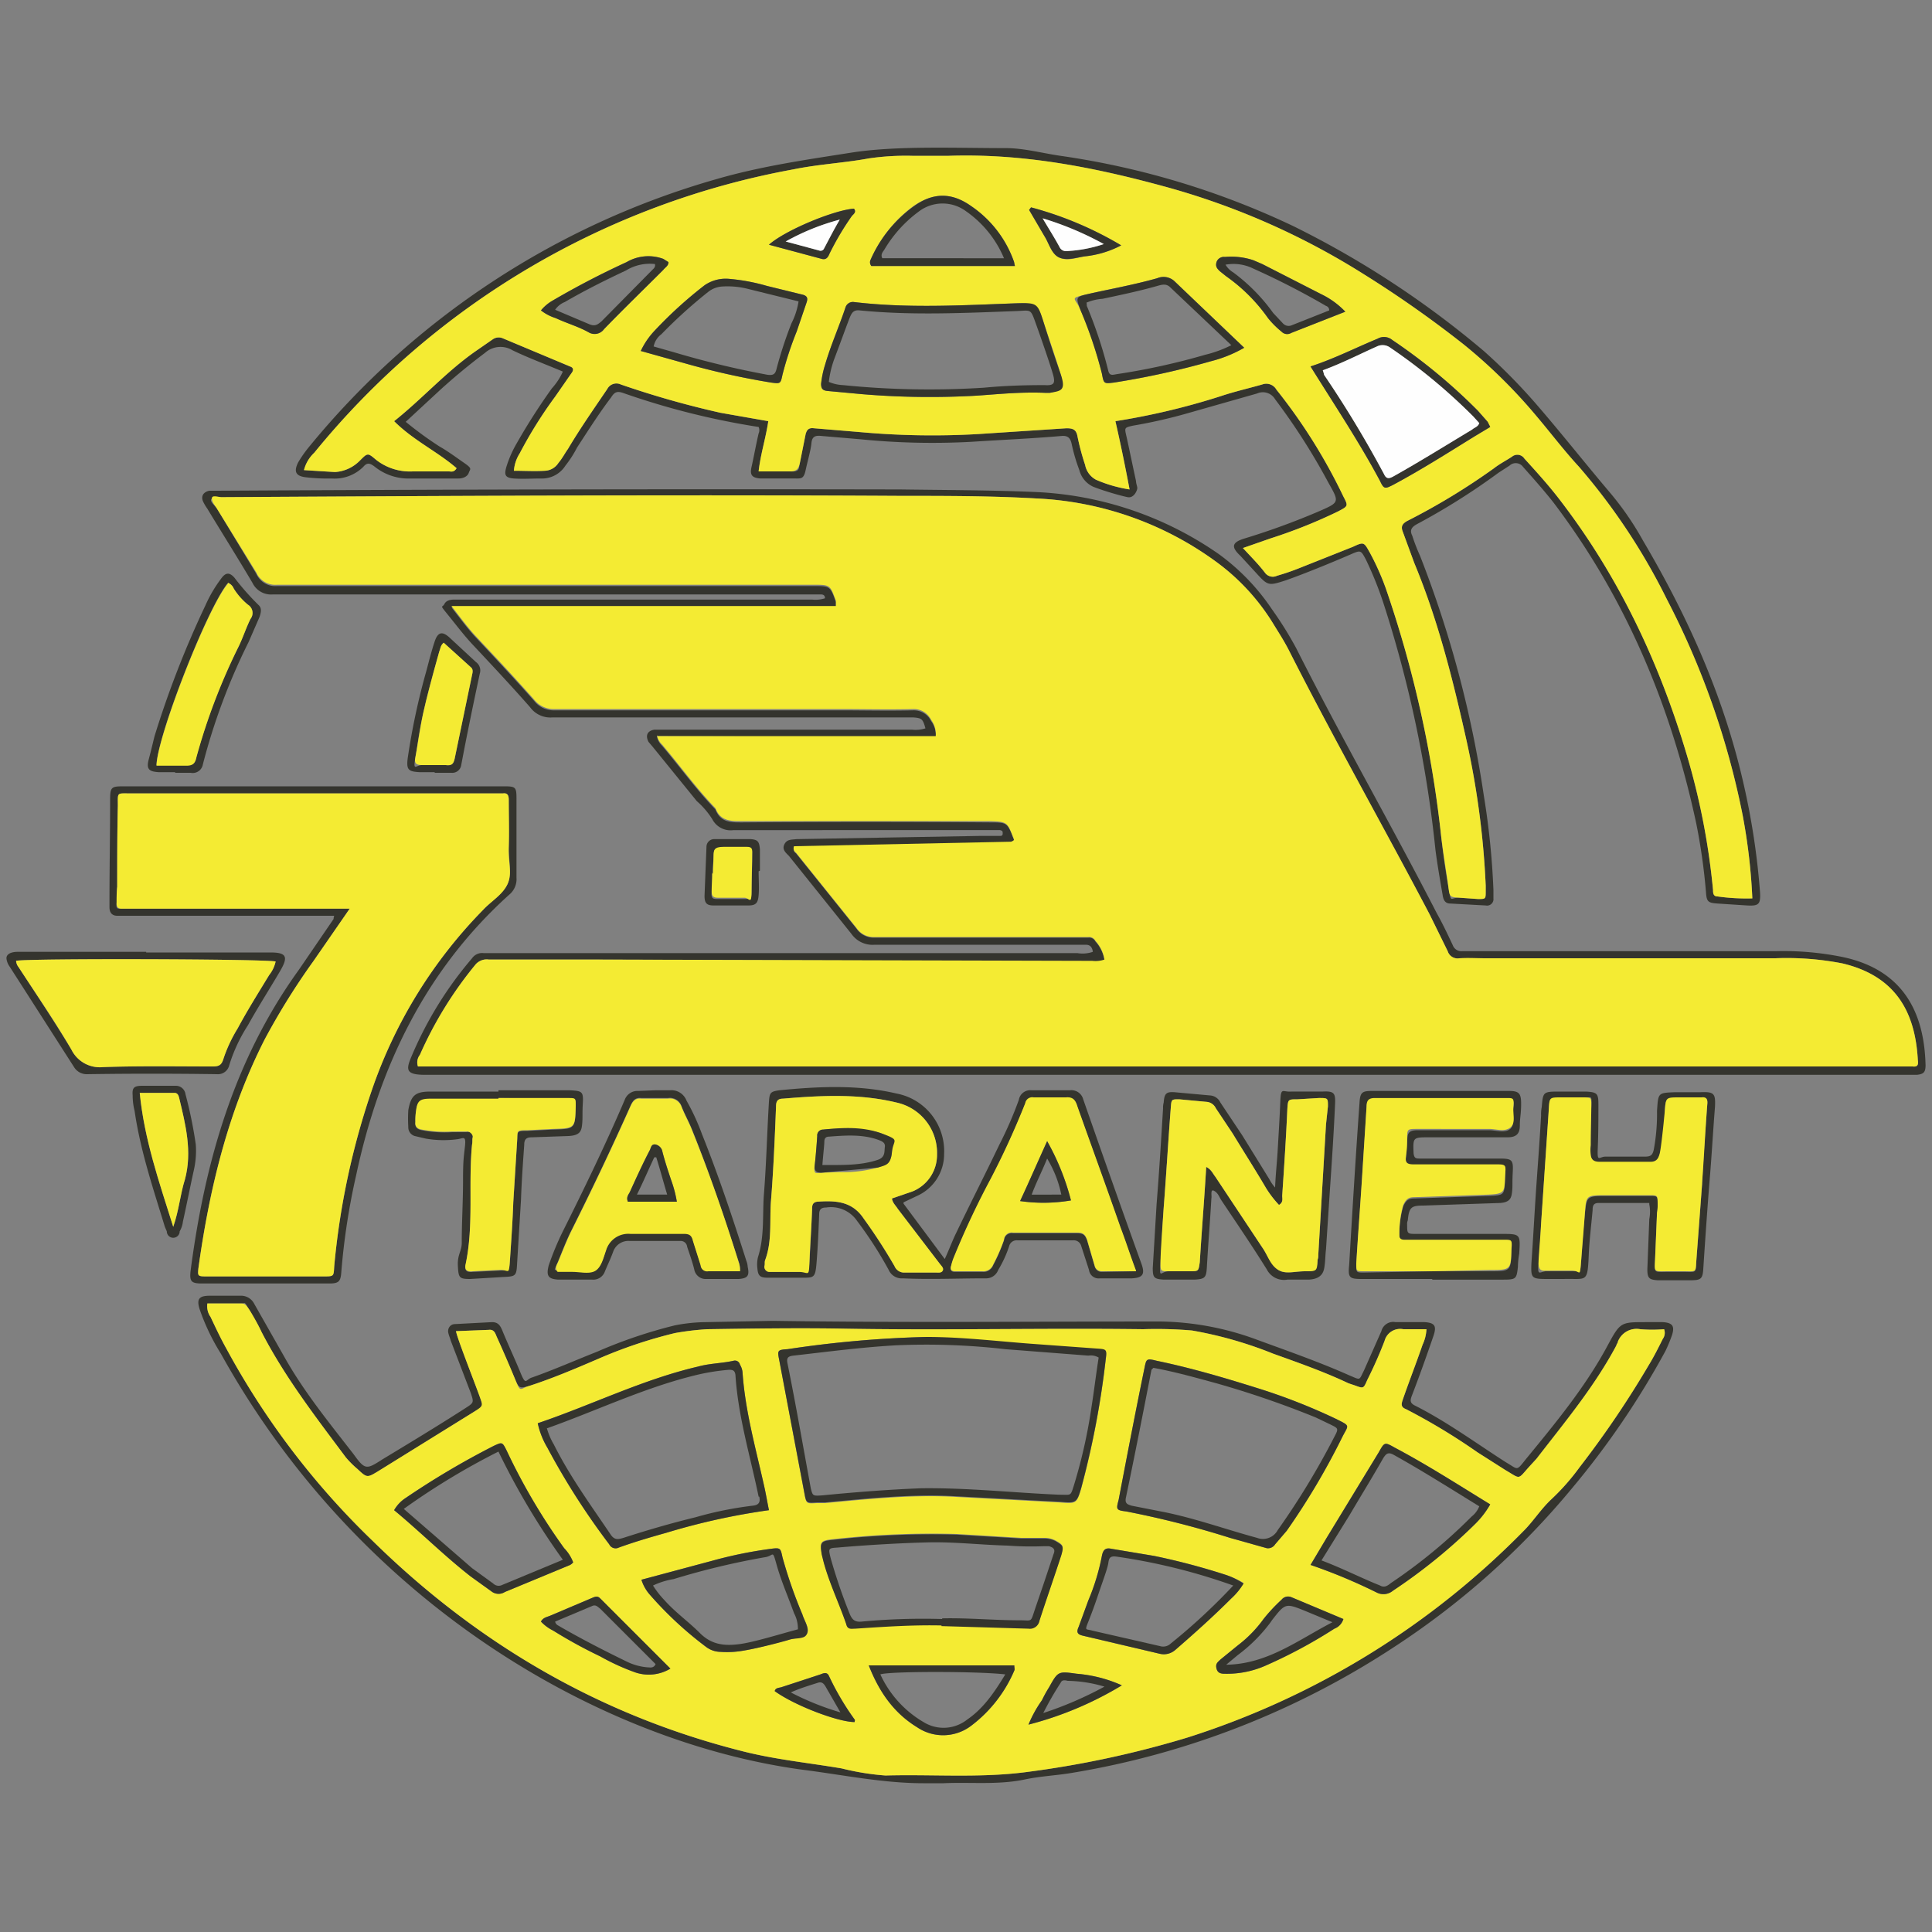 <svg id="Layer_1" data-name="Layer 1" xmlns="http://www.w3.org/2000/svg" width="300" height="300" viewBox="0 0 300 300"><rect x="0" y="0" width="300" height="300" fill="#808080" stroke="none"/><defs><style>.cls-1{fill:#34342e;}.cls-1,.cls-2,.cls-3{fill-rule:evenodd;}.cls-2{fill:#f4eb33;}.cls-3{fill:#fefefe;}</style></defs><g id="Layer_1-2" data-name="Layer_1"><g id="هفت_ترانه_جزیره.eps"><path class="cls-1" d="M102,114.3a2.7,2.7,0,0,0,.8,1.5c2.8,3.3,5.3,6.8,8.3,9.9.8,2.1,2.5,2,4.3,2,12.7-.1,25.4-.1,38.2,0,2.8,0,2.8,0,3.8,2.6.1.2.1.3-.4.5l-33.7.7a.8.8,0,0,0,.3,1l9.4,11.7a3.2,3.2,0,0,0,2.8,1.4H169a1.1,1.1,0,0,1,1.1.6,5.6,5.6,0,0,1,1.4,2.9,4.3,4.3,0,0,1-1.9.2L92.1,149H75.9a2.3,2.3,0,0,0-2,.7,60.2,60.2,0,0,0-8.7,14.1,1.9,1.9,0,0,0-.3,1.8H297c.8.1.9-.3.8-1-.4-7.3-3.3-13-11.7-15a45.2,45.2,0,0,0-10.4-.8H226.6a1.6,1.6,0,0,1-1.8-1.1L222,142c-7.2-13.7-14.8-27.1-21.8-40.9-.7-1.4-1.6-2.8-2.4-4.1a33.7,33.7,0,0,0-9-9.8,51.2,51.2,0,0,0-27.9-9.8c-7-.4-14-.4-21-.4-35.2-.2-70.3,0-105.5.2-.5,0-1-.2-1.5.2s.5,1.1.8,1.6l6.1,10.1A3.2,3.2,0,0,0,43,91h83.3c2.6,0,2.6,0,3.5,2.5v.8H70.1c1.4,1.8,2.5,3.3,3.7,4.6,3.1,3.3,6.2,6.6,9.2,10a3.8,3.8,0,0,0,3.1,1.4h44.2c3.8,0,7.6.1,11.5,0a3,3,0,0,1,2.8,1.7,3.7,3.7,0,0,1,.7,2.5Zm67.7,33.5c-.1-.7-.4-1.1-1.1-1.1H135.8a4,4,0,0,1-3.6-1.7l-9.7-12.1c-.5-.5-1.1-1-.7-1.8s1.1-.7,1.9-.8l28.5-.5h3c.3,0,.5,0,.5-.4s-.1-.4-.4-.5H113.9a3.2,3.2,0,0,1-3.3-1.7,12.7,12.7,0,0,0-2.4-2.8l-6.9-8.5-.6-.7c-.5-1-.2-1.7.9-1.9h40a5,5,0,0,0,2.1-.2c-.4-1.5-.6-1.6-1.9-1.7h-56a3.9,3.9,0,0,1-3.5-1.6c-2.9-3.3-5.9-6.5-8.9-9.7-1.4-1.5-2.6-3.1-3.9-4.7s-.8-1-.5-1.6,1-.7,1.6-.7h55.5a4.7,4.7,0,0,0,2-.2c0-.5-.3-.6-.7-.6h-85a3.2,3.2,0,0,1-3.2-1.8c-2.3-3.9-4.7-7.7-7-11.5a7.5,7.5,0,0,1-.7-1.2c-.3-.8.1-1.4,1-1.6h1.1q53-.3,106.1-.2c7,.1,14.1.1,21.1.4A53.9,53.9,0,0,1,189.2,86a33.9,33.9,0,0,1,8.3,8.6,56,56,0,0,1,3.8,6.1c7,13.9,14.7,27.3,21.8,41.1.9,1.6,1.7,3.3,2.5,5a1.4,1.4,0,0,0,1.4.9h48.6a46.1,46.1,0,0,1,10.5.9c9.5,2,12.7,8.7,12.9,16.8,0,1.1-.3,1.4-1.4,1.5H66.1c-3.2,0-3.1-.8-2.1-3.1a58,58,0,0,1,9.3-15,1.9,1.9,0,0,1,1.8-.8h92.2a4.9,4.9,0,0,0,2.4-.2Z"/><path class="cls-1" d="M119.3,65.4c-.4,2.7-1.2,5.1-1.5,7.8,1.7,0,3.4-.1,4.9,0s1.3-.4,1.5-1.3l.9-4.5c.2-.7.5-1,1.3-.9l7.2.6a124.3,124.3,0,0,0,18.3.3l13.7-.9c1,0,1.5.2,1.7,1.2a37.4,37.4,0,0,0,1.2,4.5,3.3,3.3,0,0,0,1.7,2.3,21,21,0,0,0,5.2,1.5c-.7-3.7-1.4-7.1-2.2-10.6a108.9,108.9,0,0,0,16.4-3.9c2.1-.7,4.3-1.2,6.4-1.8a1.8,1.8,0,0,1,2.2.8,85.8,85.8,0,0,1,10.4,16.6c.8,1.5.7,1.5-.8,2.3a79.3,79.3,0,0,1-10.5,4.2L193,85.1c1.2,1.3,2.4,2.5,3.4,3.8a1.5,1.5,0,0,0,1.9.5,35.9,35.9,0,0,0,3.5-1.2l8.3-3.3c1.7-.8,1.7-.7,2.6.9a39.9,39.9,0,0,1,2.5,5.6,175.7,175.7,0,0,1,8.5,37.7c.3,2.9.7,5.8,1.2,8.6s.2,1.6,1.8,1.7l2.8.2c1.2,0,1.2,0,1.2-1.2v-.9a130.7,130.7,0,0,0-3-22.6c-2.1-9.4-4.4-18.6-8.1-27.5l-1.8-4.9c-.3-.8,0-1.2.7-1.6A103.3,103.3,0,0,0,232,72.7c.9-.7,1.9-1.2,2.8-1.8a1.3,1.3,0,0,1,1.9.3c2,2.2,4,4.4,5.8,6.8,9.3,12.2,15.6,25.9,19.8,40.5a110.3,110.3,0,0,1,3.7,19.7c0,.4,0,1,.7,1a32,32,0,0,0,5.4.3,90.9,90.9,0,0,0-1.5-12.9A125.6,125.6,0,0,0,258.8,93a97.4,97.4,0,0,0-13.6-20.5c-2.4-2.6-4.5-5.4-6.8-8.1a81.7,81.7,0,0,0-11.1-10.9,171.9,171.9,0,0,0-15.5-10.9,114.4,114.4,0,0,0-31.2-13.7c-11-3-22-5.1-33.4-4.7h-5.4a39.9,39.9,0,0,0-6.9.4c-3.8.7-7.8.9-11.7,1.7a124.8,124.8,0,0,0-74.4,44A5.6,5.6,0,0,0,47.2,73l4.8.3a5.9,5.9,0,0,0,3.9-1.8c1.2-1.2,1.2-1.2,2.5-.1a8.5,8.5,0,0,0,5.7,1.8h5.6c.3,0,.8.2,1.2-.5-3-2.6-6.7-4.3-9.7-7.3,4.4-3.5,8.1-7.7,12.7-10.9l2.6-1.8a1.6,1.6,0,0,1,1.5-.2l10.5,4.4c.6.2.6.6.2,1.1l-2.5,3.6a67.8,67.8,0,0,0-5.5,8.8,5.8,5.8,0,0,0-.9,2.7c1.6,0,3.2.1,4.8,0a2.6,2.6,0,0,0,2.1-1.2c.6-.7,1-1.5,1.5-2.2,1.9-3.2,4-6.2,6.1-9.3a1.6,1.6,0,0,1,2.1-.7,143.3,143.3,0,0,0,15.5,4.4l7.4,1.3Zm-1.5.9A118.5,118.5,0,0,1,96.7,61c-.9-.3-1.3-.1-1.8.7-1.9,2.5-3.6,5.2-5.3,7.8a16.7,16.7,0,0,1-1.8,2.8,4.3,4.3,0,0,1-3.8,2c-1.4,0-2.8.1-4.2,0s-1.5-.6-1.2-1.7a17.3,17.3,0,0,1,1.6-3.7,96.4,96.4,0,0,1,5.5-8.6,9.8,9.8,0,0,0,1.7-2.6c-2.6-1.1-5.3-2.1-7.8-3.3a3.6,3.6,0,0,0-4.3.4q-3.6,2.7-6.9,5.7l-5.4,5a57.1,57.1,0,0,0,5.2,3.8c1.4.8,2.6,1.7,3.9,2.6s.9.9.7,1.5-.9.9-1.6.9H63.8a8.4,8.4,0,0,1-5.7-1.9c-.7-.5-1.1-.6-1.7.1a6.3,6.3,0,0,1-4.9,1.8,28.8,28.8,0,0,1-4.1-.2c-1.5-.2-1.8-.9-1.1-2.3a18.8,18.8,0,0,1,1.6-2.3,126.5,126.5,0,0,1,63.4-41.7c6.9-2,13.9-3,20.9-4.1s16-.7,24-.7c2.8,0,5.7.8,8.5,1.2a125.7,125.7,0,0,1,36.1,10.9,145.3,145.3,0,0,1,29.6,19.4,89.6,89.6,0,0,1,8.1,8.2c3.9,4.5,7.6,9.2,11.5,13.8a46.4,46.4,0,0,1,5.1,7.4c6.9,11.7,12.4,23.9,15.5,37.2a113.8,113.8,0,0,1,2.7,17.5c.1,1.8-.2,2.1-2,2l-4.6-.3c-1.5-.1-1.7-.3-1.8-1.8a93.2,93.2,0,0,0-1.5-10.6c-3.9-18.2-10.9-35-22.2-49.9-1.5-1.9-3.1-3.7-4.7-5.5a1.4,1.4,0,0,0-2.1-.2l-1.7,1.1a104.3,104.3,0,0,1-12.7,8c-.9.5-1.1,1-.7,1.8a28.5,28.5,0,0,0,1.2,3.1,170.2,170.2,0,0,1,9.9,37.2,120,120,0,0,1,1.5,14.7v1.3a1,1,0,0,1-1.2,1.1l-5.5-.3c-.9,0-1.1-.7-1.2-1.4-.4-2.3-.8-4.6-1.1-6.9a186.1,186.1,0,0,0-8.1-38.4,55.2,55.2,0,0,0-2.7-6.7c-.8-1.5-.8-1.5-2.4-.8s-5.9,2.5-8.9,3.6l-1.1.4c-2.8.9-2.8.9-4.8-1.3l-2.3-2.5c-1.5-1.4-1.3-2.1.7-2.7a112.5,112.5,0,0,0,11.5-4.2c3.2-1.4,3.2-1.4,1.5-4.4A99.7,99.7,0,0,0,198,62a2.2,2.2,0,0,0-2.8-.9l-10.9,3.1a78.6,78.6,0,0,1-8.4,1.9c-1.3.3-1.3.3-1,1.6s1,4.7,1.5,7c0,.4.2.8.2,1.1s-.5,1.6-1.5,1.4-3.5-.9-5.3-1.6a3.9,3.9,0,0,1-2.2-2.6,27.7,27.7,0,0,1-1.2-4.1c-.2-.9-.6-1.3-1.6-1.2-4.6.4-9.3.6-13.9.9a112.4,112.4,0,0,1-17.4-.4l-5.9-.5c-.9-.1-1.5,0-1.6,1.1s-.6,2.8-.9,4.2-.7,1.3-1.7,1.3h-5.3c-1.3-.1-1.7-.5-1.4-1.8s.7-3.5,1.1-5.2A1.2,1.2,0,0,0,117.8,66.3Z"/><path class="cls-1" d="M221.5,206.4h-3.6a2.5,2.5,0,0,0-2.9,1.8,66.5,66.5,0,0,1-2.7,6.1c-.6,1.4-.6,1.3-2,.8l-.9-.3c-3.8-1.8-7.8-3.2-11.7-4.6a62.4,62.4,0,0,0-12.6-3.6,64.9,64.9,0,0,0-7.6-.2c-15.8-.2-31.6.2-47.3-.1-6.8-.1-13.6,0-20.4.1a42.6,42.6,0,0,0-5,.6,72.4,72.4,0,0,0-11.9,4c-3.5,1.5-7,3-10.7,4.2-1.5.4-1.6.4-2.2-1s-1.9-4.5-2.9-6.7c-.2-.5-.4-1.1-1.2-1l-5.1.2c.2.8.4,1.3.6,1.9,1,2.8,2.1,5.5,3.1,8.3s.5,1.4-.7,2.2l-15,9.3c-1.8,1.1-1.8,1.1-3.3-.3a15.3,15.3,0,0,1-1.8-1.8c-4.7-6.3-9.5-12.5-13.1-19.5-.6-1.3-1.3-2.4-2-3.6s-.5-.8-1.1-.8H32.2a2.9,2.9,0,0,0,.5,2.1c.8,1.7,1.6,3.4,2.5,5a121.9,121.9,0,0,0,22.7,29.8c16.1,15.8,35,26.9,56.9,32.5,5.3,1.4,10.6,1.9,15.9,2.8a40.1,40.1,0,0,0,6.8,1.1c7.2-.2,14.4.4,21.6-.5a153.8,153.8,0,0,0,25.3-5.4,127.5,127.5,0,0,0,52.5-32.4c1.4-1.5,2.5-3.2,4-4.6a35,35,0,0,0,4.4-5A151.1,151.1,0,0,0,256,212c.8-1.3,1.5-2.7,2.2-4.1a1.6,1.6,0,0,0,.2-1.5,22.9,22.9,0,0,1-3.7,0,3.1,3.1,0,0,0-3.5,2c0,.2-.2.3-.2.5-3.4,6.4-8,11.9-12.4,17.6l-1.1,1.2c-1.9,2.1-1.3,2-3.7.6l-4.4-2.8a96.2,96.2,0,0,0-11.1-6.7c-.8-.3-.7-.8-.5-1.4,1-2.9,2.1-5.7,3.1-8.6a6.4,6.4,0,0,0,.6-2.4Zm-75,70.5h-3.1c-6.3,0-12.5-1.3-18.8-2.1-31-4.2-68.6-25.5-90.3-64.6a33.7,33.7,0,0,1-3.3-6.9c-.5-1.6-.1-2.1,1.6-2.1h4.7a2.3,2.3,0,0,1,2.2,1.3l4.6,8.1c3,5.4,7,10.3,10.8,15.2,1.8,2.5,2,2.4,4.5.8,4.3-2.6,8.6-5.2,12.8-7.9,1.4-.9,1.4-.9.9-2.4L70,208.2c-.1-.4-.3-.8-.4-1.3s.2-1.3,1.1-1.3l5.7-.3c1,0,1.3.6,1.6,1.3.9,2.2,1.9,4.3,2.8,6.5s.8,1.1,1.8.8c3.4-1.2,6.8-2.7,10.1-4a75,75,0,0,1,12.1-4.1,26.1,26.1,0,0,1,4.8-.5l10.4-.2c20,.3,40.1.1,60.1.1a44.8,44.8,0,0,1,15,2.8c4.9,1.8,9.8,3.5,14.5,5.6,1.7.7,1.4.8,2.2-.8l2.7-6.1a1.9,1.9,0,0,1,2.2-1.4h4.5c1.6.1,1.9.6,1.4,2.1-1.1,3.2-2.2,6.3-3.4,9.4-.2.6-.3,1,.4,1.4,5,2.5,9.6,5.9,14.3,8.9,1.9,1.1,1.5,1.4,3.1-.6,4.6-5.6,9.3-11.3,12.7-17.7,1.9-3.5,2-3.5,5.9-3.5h2.6c1.5.1,1.9.6,1.4,2.1a24.4,24.4,0,0,1-1,2.4,129,129,0,0,1-14.5,21.3,123.1,123.1,0,0,1-27.4,24.5,129.5,129.5,0,0,1-50.3,19.7c-2.4.4-4.8.5-7.2,1-4.2.9-8.5.4-12.7.6Z"/><path class="cls-1" d="M54.3,141.1l-5.6,8.1a108.4,108.4,0,0,0-7.6,12.2c-5.7,11.2-8.6,23.3-10.3,35.6-.1,1.1-.1,1.2,1.2,1.2H50.2c1.7,0,1.6,0,1.7-1.6a117.3,117.3,0,0,1,5.9-27.5A74.3,74.3,0,0,1,75,141.3c1.3-1.4,3.1-2.5,3.8-4s.2-3.8.2-5.7,0-5,0-7.4c0-.7-.2-1.1-.9-1H20.2c-2.1,0-1.9-.2-1.9,1.9-.1,4.2-.1,8.4-.1,12.6-.1.8,0,1.7-.1,2.6s.2.8.8.8H54.3Zm-2.4,1.1H18.2c-.8,0-1.2-.5-1.2-1.3v-.8c0-5.3.1-10.6.1-15.9,0-2,.2-2.1,2.1-2.1h59c1.9,0,2,.1,2,2v12.2a3.1,3.1,0,0,1-1.1,2.6c-13,11.7-20.2,26.7-23.8,43.6a106.4,106.4,0,0,0-2.3,15c-.1,1.5-.4,1.8-1.9,1.8H31.4c-1.7,0-2-.3-1.8-2,2.2-16.8,6.7-32.7,16.8-46.7l5.4-7.9a1.3,1.3,0,0,1,.1-.5Z"/><path class="cls-1" d="M176.4,197.4c-.9-2.4-1.6-4.6-2.4-6.7-2.2-6.3-4.5-12.6-6.7-18.8-.3-1-.7-1.5-1.8-1.4h-5a1.1,1.1,0,0,0-1.3.9,125.7,125.7,0,0,1-5.4,11.8,129,129,0,0,0-5.6,11.9,8.8,8.8,0,0,0-.5,1.5q-.3.9.6.9h4.3a1.6,1.6,0,0,0,1.6-1,27.1,27.1,0,0,0,1.7-3.9,1.2,1.2,0,0,1,1.4-1.1h10c.9,0,1.2.3,1.5,1.1l1.2,4.1a1.1,1.1,0,0,0,1.1.8Zm-37.9-11.3,3.2-1.1a6.1,6.1,0,0,0,3.8-5.7,8,8,0,0,0-6.3-8.1c-5.8-1.4-11.7-1.1-17.7-.6-.9,0-1,.6-1,1.3-.2,5-.4,9.9-.8,14.8-.2,3,.2,6.1-.9,9-.1.3,0,.6-.1.9a.8.8,0,0,0,.9.9H124c1.6,0,1.6-.1,1.7-1.7s.3-5.3.4-8c0-.5,0-1.1.8-1.2,2.8-.2,5.4-.1,7.2,2.6a84.8,84.8,0,0,1,4.8,7.4,1.6,1.6,0,0,0,1.6,1h4.8c.4,0,.8.1,1-.3s-.1-.7-.4-1.1l-6.5-8.5c-.3-.5-.8-.9-.9-1.6Zm1.8.8,6.4,8.6c.7-1.5,1.2-2.9,1.8-4.1,2.2-4.6,4.5-9.1,6.7-13.7a60,60,0,0,0,3-6.9,1.8,1.8,0,0,1,2-1.5h5.9a1.9,1.9,0,0,1,2.1,1.4c3,8.6,6,17.1,9.1,25.7.5,1.5.1,2-1.5,2.1h-5a1.5,1.5,0,0,1-1.7-1.3l-1.2-3.7a1.2,1.2,0,0,0-1.3-.9H158a1.2,1.2,0,0,0-1.3.9,17.6,17.6,0,0,1-1.7,3.7,2,2,0,0,1-2,1.3c-4.3,0-8.5.2-12.8,0a2.2,2.2,0,0,1-2.2-1.3,61.4,61.4,0,0,0-4.9-7.6,4.9,4.9,0,0,0-4.8-2.1c-.8,0-1.1.3-1.1,1.1-.1,2.5-.2,4.9-.4,7.4s-.4,2.4-2.4,2.4h-5.2c-1.2,0-1.5-.3-1.6-1.5a4.9,4.9,0,0,1,.1-1.7c1-3.1.7-6.3.9-9.5.4-4.9.5-9.7.8-14.6.1-1.4.2-1.6,1.6-1.8,6.1-.6,12.2-.9,18.2.5a9.1,9.1,0,0,1,7.4,9.4,7.1,7.1,0,0,1-4.2,6.5l-2.1,1Z"/><path class="cls-1" d="M222.6,197.4h8.7c3.3,0,3.3,0,3.4-3.3.1-1.4.1-1.4-1.3-1.4H218c-.4,0-.7-.2-.7-.6a15.8,15.8,0,0,1,.6-4.8c.4-.8.7-1.2,1.7-1.2l11.5-.4c2.5-.1,2.5-.1,2.6-2.6s.4-2.1-2-2.1H219.5c-.9,0-1.3-.2-1.2-1.1s.1-1.9.2-2.8,0-1.6,1.6-1.6h11.1c1.1,0,2.5.5,3.3-.2s.3-2.2.5-3.3,0-1.3-1.1-1.3H213.5c-1,0-1.3.4-1.3,1.3l-.6,9.4c-.3,5-.7,10-1,15,0,1.2,0,1.2,1.2,1.2Zm-.2,1.2H211.5c-2,0-2.2-.2-2-2.2.5-8.4,1-16.7,1.6-25.1.1-1.7.4-1.9,2-1.9h21.2c1.6,0,1.9.4,1.9,2s-.2,2.2-.2,3.3-.3,1.9-1.9,1.9H221.9c-2.5,0-2.5,0-2.4,2.5.1.7.3.8.9.8h12.4c2,0,2.2.2,2.1,2.1s0,2-.1,3-.3,1.7-1.9,1.8l-11.9.4c-1.9,0-2.2.3-2.4,2.3a1.3,1.3,0,0,0-.1.6c0,1.5,0,1.5,1.5,1.5h13.1c3,0,3,0,2.8,3.1a12.3,12.3,0,0,0-.2,2c-.2,1.9-.3,2-2.3,2h-11Z"/><path class="cls-1" d="M187.3,181.2c.8.4,1,1,1.4,1.5l7.5,11.3c.7,1.1,1.3,2.5,2.3,3.2s2.8.2,4.2.2,1.8,0,1.9-1.8a1.7,1.7,0,0,0,.1-.7l1.2-20.3.3-2.8c0-1.3,0-1.3-1.4-1.3l-3.3.2c-1.5,0-1.5,0-1.6,1.5-.2,4.5-.5,9-.8,13.5,0,.4.2,1-.5,1.4a16.4,16.4,0,0,1-2-2.6c-1.7-2.9-3.5-5.7-5.2-8.5l-2.6-3.9a1.9,1.9,0,0,0-1.4-1l-4.3-.4c-1.2,0-1.2,0-1.3,1.3-.4,5.2-.7,10.4-1.1,15.5-.2,2.9-.3,5.7-.5,8.5s0,1.4,1.3,1.4h3.3c1.3,0,1.3,0,1.5-1.4.3-4.9.7-9.7,1-14.8Zm10.7,3.1c.1-2.2.3-3.9.4-5.7s.3-4.9.4-7.4.3-1.6,1.7-1.7h4.8c1.9-.1,2.1.2,2,2.1-.2,4.5-.5,8.9-.8,13.3l-.6,9.1c-.1.8-.1,1.6-.2,2.4s-.2,2.2-2.5,2.3h-3.3a3,3,0,0,1-3.2-1.6c-2.3-3.7-4.7-7.2-7.1-10.8-.3-.5-.5-1.1-1.1-1.4s-.3.8-.4,1.2c-.2,3.6-.5,7.1-.7,10.7-.1,1.6-.3,1.8-1.9,1.9h-4.8c-1.5-.1-1.7-.3-1.7-1.8l.6-10c.4-4.9.7-9.9,1-14.8a2.8,2.8,0,0,1,.1-.9c.1-1.4.4-1.7,1.7-1.6l5.5.5a1.9,1.9,0,0,1,1.6,1.1l3.4,5.1,4.2,6.8a6.1,6.1,0,0,0,.9,1.3Z"/><path class="cls-1" d="M264.3,183.8h0c.2-4.1.5-8.2.8-12.2.1-.8-.1-1.2-.9-1.1h-3.4c-2.2,0-2.2.1-2.3,2.2s-.1,4.5-.8,6.6-.5,1.2-1.4,1.2h-7.9c-.9,0-1.3-.3-1.4-1.1a7.5,7.5,0,0,1,0-1.5c0-2,0-4.1.1-6.1s0-1.3-1.4-1.3h-3.3c-1.8,0-1.8,0-1.9,1.8l-1.2,17.8c-.1,2-.2,4.1-.4,6.1s.2,1.3,1.1,1.2h4.1c1.3,0,1.3,0,1.4-1.3s.3-5,.6-7.6.2-2.8,3.2-2.8h6.8c1.3,0,1.3,0,1.3,1.4a6.2,6.2,0,0,1-.1,1.3l-.3,7.2c-.1,2.1-.2,1.9,1.8,1.9h2.8c1.8,0,1.7.2,1.8-1.6l.9-12Zm-8.2,3h-7.9c-.8,0-.9.5-.9,1.1-.2,2.3-.5,4.6-.6,7-.2,4.4-.3,3.6-3.9,3.7h-2.5c-2.5,0-2.6-.1-2.5-2.5.3-4.2.5-8.3.8-12.5s.5-6.9.7-10.4a5.7,5.7,0,0,1,.1-1.3c.2-2.3.2-2.4,2.6-2.4h4.3c1.7.1,1.9.3,1.9,2s0,4.5-.1,6.8.2,1.3,1.2,1.3h6.1c.9,0,1.2-.2,1.4-1.1a30.4,30.4,0,0,0,.5-6c.2-2.8.1-2.8,2.8-2.9H264c2.2-.1,2.4.2,2.3,2.3-.3,3.7-.5,7.4-.8,11s-.7,9.3-1,13.9c-.1,1.8-.3,2-2.1,2h-5c-1.3-.1-1.6-.3-1.6-1.7l.3-7.8a5.9,5.9,0,0,0,0-2.3Z"/><path class="cls-1" d="M77.4,170.5v.2H66.9c-1.7,0-2.1.3-2.3,1.9a9.7,9.7,0,0,0-.1,1.7c-.1.8.4,1.1,1,1.2a18.6,18.6,0,0,0,4.7.3h2.2c.7-.1,1.1.1,1,.9s0,.7-.1,1.1c-.6,6.2.3,12.5-1,18.6-.2.9.2,1.2,1.1,1.1l4.1-.2c1.6-.1,1.6-.1,1.7-1.8s.4-5.8.5-8.7l.6-9.6c.1-1.5-.2-1.6,1.6-1.6l4-.2c3.4-.1,3.4-.1,3.5-3.6,0-1.2,0-1.2-1.2-1.2Zm0-1.2H88.5c1.9.1,2.1.2,2,2s0,2.1-.1,3.2-.3,1.8-2.1,1.9l-5.7.2c-.9,0-1.2.3-1.2,1.2-.2,2.8-.4,5.6-.5,8.5l-.6,9.8c-.1,2.1-.2,2.1-2.3,2.2l-5,.3c-1.7,0-1.8-.2-1.9-2s.6-2.3.6-3.6c0-3.2.2-6.4.2-9.6s.1-3.6.3-5.4-.3-1.2-1.2-1.1a16.1,16.1,0,0,1-4.9-.1l-1.7-.4a1.4,1.4,0,0,1-1-1.4,22.5,22.5,0,0,1,0-2.6c.4-2.3,1.1-2.9,3.4-2.9H77.4v-.2Z"/><path class="cls-1" d="M42.8,149.3c-1.8-.4-38.9-.5-40.3-.1a1.8,1.8,0,0,0,.4,1c2.8,4.3,5.6,8.5,8.2,12.8a4.9,4.9,0,0,0,4.8,2.7c5.7-.2,11.4-.1,17.1-.1,1,0,1.4-.2,1.7-1.2a22.3,22.3,0,0,1,2.2-4.7c1.5-2.8,3.2-5.5,4.9-8.3a5.1,5.1,0,0,0,1-2.1Zm-20.1-1.4H42c2.4,0,2.8.6,1.6,2.7s-3.5,5.7-5.1,8.6a25,25,0,0,0-2.9,6.2,1.8,1.8,0,0,1-1.9,1.4c-6.7-.1-13.5-.1-20.2,0a2.3,2.3,0,0,1-2-1.1l-10-15.6a2.7,2.7,0,0,1-.5-1.3c0-.6.6-1,1.8-1H22.7Z"/><path class="cls-1" d="M114.9,197.4a3.6,3.6,0,0,0-.2-1.5c-2.2-6.8-4.5-13.7-7.2-20.4-.5-1.3-1.2-2.5-1.7-3.8a1.9,1.9,0,0,0-2.1-1.2H99.6c-.9-.1-1.3.3-1.7,1.2-2.9,6.5-6,13-9.2,19.4-.8,1.6-1.4,3.2-2.1,4.9s-.5.9,0,1.4h2.3c1.2,0,2.6.5,3.6-.2s1.2-2,1.6-3.1a3.6,3.6,0,0,1,3.8-2.6h8.3c.8,0,1.2.2,1.4,1.1l1.2,3.8a1,1,0,0,0,1.2.9Zm-13.2-28.1H104a2.5,2.5,0,0,1,2.6,1.6,34.8,34.8,0,0,1,2.4,5.2c2.6,6.5,4.8,13.1,6.9,19.7a2.9,2.9,0,0,1,.2.9c.3,1.4,0,1.8-1.4,1.9h-5a1.8,1.8,0,0,1-1.9-1.5c-.3-1.2-.7-2.3-1.1-3.5a1,1,0,0,0-1.1-.9H97.8a2.5,2.5,0,0,0-2.6,1.7c-.4,1.1-.9,2.1-1.3,3.1a1.9,1.9,0,0,1-1.9,1.2H86.7c-1.6-.1-1.9-.6-1.5-2.2a45.5,45.5,0,0,1,2.1-5.1c3.4-6.8,6.7-13.6,9.7-20.6a2.1,2.1,0,0,1,2.1-1.4Z"/><path class="cls-1" d="M35.4,90.5c-3.2,3.8-11,23.8-11.1,28.3h4.6c1,0,1.4-.3,1.6-1.3A95.5,95.5,0,0,1,37,100.5c.7-1.4,1.2-3,1.9-4.4a1.5,1.5,0,0,0-.4-2.2,10.4,10.4,0,0,1-2.2-2.5,1.6,1.6,0,0,0-.9-.9Zm-8.2,29.4H24.6c-1.5-.1-1.9-.5-1.5-2s.6-2.4.9-3.6A152.2,152.2,0,0,1,31.9,94a21,21,0,0,1,2.4-4.1c.7-1,1.3-1.1,2.1-.2A38.9,38.9,0,0,0,40.2,94c.5.5.3,1.2.1,1.8l-1.7,3.9a96.3,96.3,0,0,0-7.1,19,1.6,1.6,0,0,1-1.9,1.3H27.2Z"/><path class="cls-1" d="M26.9,190.5c.9-2.6,1.1-5.1,1.8-7.3,1.2-4.4.1-8.6-.9-12.8-.1-.4-.3-.7-.7-.7H21.7c.7,7.2,3,13.8,5.2,20.8Zm-2.2-21.9h2.6a1.5,1.5,0,0,1,1.5,1.3,67.4,67.4,0,0,1,1.6,7.8,13.5,13.5,0,0,1-.3,4c-.6,2.7-1.1,5.3-1.7,8a3.8,3.8,0,0,1-.5,1.5,1,1,0,0,1-2,0l-.3-.7c-1.8-5.9-3.8-11.8-4.7-18a9.9,9.9,0,0,1-.3-2.4c-.1-1.2.2-1.5,1.5-1.5h2.6Z"/><path class="cls-1" d="M68.9,99.8c-.5.4-.5.9-.7,1.4-.9,3.2-1.8,6.4-2.5,9.6s-.8,4.5-1.2,6.8.1,1.2,1,1.2h3.7c.9.1,1.2-.1,1.4-1l2.7-13c.1-.4.2-.9-.2-1.2l-4.2-3.8Zm-1.4,20.1H65.1c-1.7-.1-2-.4-1.8-2.1a106.2,106.2,0,0,1,2.9-13.6c.4-1.5.8-3.1,1.3-4.6s1.2-1.6,2.3-.6l4.1,3.8a1.6,1.6,0,0,1,.6,1.8c-1,4.7-2,9.5-2.9,14.3a1.4,1.4,0,0,1-1.5,1.1H67.5Z"/><path class="cls-1" d="M110.7,135.7h-.1c0,.9,0,1.9-.1,2.9s.3,1,1,1h4.1c.7,0,1.1-.1,1.1-.9s.1-4.2.1-6.3c0-.5-.2-.7-.8-.7h-3.7c-1.4,0-1.4,0-1.5,1.4s-.1,1.8-.1,2.8Zm7.1-.4c0,1.3.1,2.5,0,3.7s-.4,1.6-1.6,1.6h-5.4c-1.1,0-1.4-.4-1.4-1.5l.3-7.6a1.2,1.2,0,0,1,1.3-1.2h5.6c1.1.1,1.3.4,1.4,1.6v3.3Z"/><path class="cls-2" d="M102,114.3h43.3a3.7,3.7,0,0,0-.7-2.5,3,3,0,0,0-2.8-1.7c-3.9.1-7.7,0-11.5,0H86.1a3.8,3.8,0,0,1-3.1-1.4c-3-3.4-6.1-6.7-9.2-10-1.2-1.3-2.3-2.8-3.7-4.6h59.7v-.8c-.9-2.5-.9-2.5-3.5-2.5H43a3.2,3.2,0,0,1-3.2-1.9L33.7,79c-.3-.5-.8-1-.8-1.6s1-.2,1.5-.2c35.2-.2,70.3-.4,105.5-.2,7,0,14,0,21,.4a51.2,51.2,0,0,1,27.9,9.8,33.7,33.7,0,0,1,9,9.8c.8,1.3,1.7,2.7,2.4,4.1,7,13.8,14.6,27.2,21.8,40.9l2.8,5.7a1.6,1.6,0,0,0,1.8,1.1c1.3-.1,2.7,0,4.1,0h45a45.2,45.2,0,0,1,10.4.8c8.4,2,11.3,7.7,11.7,15,.1.7,0,1.1-.8,1H64.9a1.9,1.9,0,0,1,.3-1.8,60.2,60.2,0,0,1,8.7-14.1,2.3,2.3,0,0,1,2-.7H92.1l77.5.2a4.3,4.3,0,0,0,1.9-.2,5.6,5.6,0,0,0-1.4-2.9,1.1,1.1,0,0,0-1.1-.6H135.8a3.2,3.2,0,0,1-2.8-1.4l-9.4-11.7a.8.8,0,0,1-.3-1l33.7-.7c.5-.2.5-.3.4-.5-1-2.6-1-2.6-3.8-2.7H115.4c-1.8,0-3.5.1-4.3-2-3-3.1-5.5-6.6-8.3-9.9a2.7,2.7,0,0,1-.8-1.5Z"/><path class="cls-2" d="M119.4,38l8.2,2.2c.7.2,1-.3,1.2-.8a43.6,43.6,0,0,1,3.5-5.9c.3-.3.7-.6.3-1.1-3,.2-10.6,3.3-13.2,5.6Zm40.7-5.8-.3.4,2.4,4.1c.7,1.1,1,2.7,2.3,3.3s2.6,0,4-.2a15.6,15.6,0,0,0,5.6-1.7,55,55,0,0,0-14-5.9ZM84,48.2a7.2,7.2,0,0,0,2.3,1.2c1.7.8,3.5,1.3,5.1,2.2a1.8,1.8,0,0,0,2.4-.5c3-3.1,6.1-6.1,9.2-9.2.3-.4.8-.6.8-1.2l-.8-.5a6.7,6.7,0,0,0-5.7.5,129.9,129.9,0,0,0-11.7,6.1A6.7,6.7,0,0,0,84,48.2Zm124.9.2a12.9,12.9,0,0,0-3.7-2.7L196,41l-1.4-.6a10.9,10.9,0,0,0-4.4-.5,1.2,1.2,0,0,0-1.3.8c-.2.7.1,1,.5,1.4l1,.8a26.8,26.8,0,0,1,6.5,6.5,13.9,13.9,0,0,0,2.1,2.1,1.2,1.2,0,0,0,1.5.2l8.4-3.3Zm-51.3-7.1c-.1-.3-.1-.6-.2-.8a17.4,17.4,0,0,0-6.6-8.5c-3.1-2.2-6-2.1-9.1.1a20.8,20.8,0,0,0-6.5,8.2.9.9,0,0,0,.1,1ZM99.5,54.5l6.8,1.9a118.3,118.3,0,0,0,13.4,3c1.5.2,1.5.2,1.8-1.2a52.5,52.5,0,0,1,2.2-6.7l1.5-4.4c.3-.8.2-1.2-.8-1.4l-5.3-1.3a30.6,30.6,0,0,0-5.9-1.1,5.8,5.8,0,0,0-3.8,1,65.7,65.7,0,0,0-7.8,7.1,12,12,0,0,0-2.1,3.1Zm93.7-.5L182.3,43.6a2.5,2.5,0,0,0-2.6-.4c-3.5,1-7,1.6-10.5,2.4s-2.2.5-1.4,2.6a66.4,66.4,0,0,1,3.3,9.8c.3,1.6.3,1.6,1.9,1.4a125.1,125.1,0,0,0,15-3.3,20.3,20.3,0,0,0,5.2-2.1Zm10.3,2.9c3.8,6.1,7.6,11.8,10.8,17.8.6,1.3.8,1.2,2,.6,4.3-2.3,8.4-4.9,12.6-7.5l2.5-1.5-.4-.8-1.5-1.7a87.3,87.3,0,0,0-13.3-11,2,2,0,0,0-2.3-.2c-3.4,1.4-6.7,3.1-10.4,4.3Zm-53.1,4.6c2.9-.1,7.4-.7,11.9-.5h.7c1.7-.3,2.2-1.2,1.7-2.9s-1.7-5.2-2.6-7.9-1-3.2-4.4-3.1c-8.3.3-16.7.8-25.1-.2a1.2,1.2,0,0,0-1.3.8c-1,3-2.3,5.9-3.2,9a15,15,0,0,0-.6,2.9c0,.7.2,1,.9,1.1l5.4.5a125.6,125.6,0,0,0,16.6.3Zm-31.1,3.9-7.4-1.3a143.3,143.3,0,0,1-15.5-4.4,1.6,1.6,0,0,0-2.1.7c-2.1,3.1-4.2,6.1-6.1,9.3-.5.7-.9,1.5-1.5,2.2a2.6,2.6,0,0,1-2.1,1.2c-1.6.1-3.2,0-4.8,0a5.8,5.8,0,0,1,.9-2.7,67.8,67.8,0,0,1,5.5-8.8L88.7,58c.4-.5.4-.9-.2-1.1L78,52.5a1.6,1.6,0,0,0-1.5.2l-2.6,1.8c-4.6,3.2-8.3,7.4-12.7,10.9,3,3,6.7,4.7,9.7,7.3-.4.7-.9.5-1.2.5H64.1a8.5,8.5,0,0,1-5.7-1.8c-1.3-1.1-1.3-1.1-2.5.1A5.9,5.9,0,0,1,52,73.3L47.2,73a5.6,5.6,0,0,1,1.6-2.7,124.8,124.8,0,0,1,74.4-44c3.9-.8,7.9-1,11.7-1.7a39.9,39.9,0,0,1,6.9-.4h5.4c11.4-.4,22.4,1.7,33.4,4.7a114.4,114.4,0,0,1,31.2,13.7,171.9,171.9,0,0,1,15.5,10.9,81.7,81.7,0,0,1,11.1,10.9c2.3,2.7,4.4,5.5,6.8,8.1A97.4,97.4,0,0,1,258.8,93a125.6,125.6,0,0,1,11.8,33.6,90.9,90.9,0,0,1,1.5,12.9,32,32,0,0,1-5.4-.3c-.7,0-.7-.6-.7-1a110.3,110.3,0,0,0-3.7-19.7c-4.2-14.6-10.5-28.3-19.8-40.5-1.8-2.4-3.8-4.6-5.8-6.8a1.3,1.3,0,0,0-1.9-.3c-.9.6-1.9,1.1-2.8,1.8a103.3,103.3,0,0,1-13.5,8.2c-.7.4-1,.8-.7,1.6l1.8,4.9c3.7,8.9,6,18.1,8.1,27.5a130.7,130.7,0,0,1,3,22.6v.9c0,1.2,0,1.2-1.2,1.2l-2.8-.2c-1.6-.1-1.6-.1-1.8-1.7s-.9-5.7-1.2-8.6a175.7,175.7,0,0,0-8.5-37.7,39.9,39.9,0,0,0-2.5-5.6c-.9-1.6-.9-1.7-2.6-.9l-8.3,3.3a35.9,35.9,0,0,1-3.5,1.2,1.5,1.5,0,0,1-1.9-.5c-1-1.3-2.2-2.5-3.4-3.8l4.3-1.5a79.3,79.3,0,0,0,10.5-4.2c1.5-.8,1.6-.8.8-2.3a85.8,85.8,0,0,0-10.4-16.6,1.8,1.8,0,0,0-2.2-.8c-2.1.6-4.3,1.1-6.4,1.8a108.9,108.9,0,0,1-16.4,3.9c.8,3.5,1.5,6.9,2.2,10.6a21,21,0,0,1-5.2-1.5,3.3,3.3,0,0,1-1.7-2.3,37.4,37.4,0,0,1-1.2-4.5c-.2-1-.7-1.2-1.7-1.2l-13.7.9a124.3,124.3,0,0,1-18.3-.3l-7.2-.6c-.8-.1-1.1.2-1.3.9l-.9,4.5c-.2.9-.5,1.3-1.5,1.3s-3.2,0-4.9,0c.3-2.7,1.1-5.1,1.5-7.8Z"/><path class="cls-2" d="M132.7,267.4c0-.1.1-.3,0-.4a41.8,41.8,0,0,1-4-6.8c-.3-.6-.8-.4-1.3-.2l-6.1,2c-.4.1-.9.1-1,.6C123.5,264.9,130.2,267.4,132.7,267.4Zm41.5-5.7a21.3,21.3,0,0,0-7-1.8c-2.9-.4-2.9-.4-4.3,2.1a19.8,19.8,0,0,0-1.1,2,19.1,19.1,0,0,0-2.1,3.8,53.9,53.9,0,0,0,14.5-6.1Zm-70.1-2.6L93.2,248.2c-.4-.4-.7-.3-1.2-.1l-6.6,2.8c-.5.2-1.1.3-1.4.9a6.7,6.7,0,0,0,1.9,1.4,74.3,74.3,0,0,0,7.3,4,34.8,34.8,0,0,0,5.2,2.4,6.5,6.5,0,0,0,5.7-.5Zm104.5-7.7-8.1-3.4a1.3,1.3,0,0,0-1.5.4,26.2,26.2,0,0,0-2.8,3,19.4,19.4,0,0,1-4,4.1l-2.7,2.2c-.4.4-.8.7-.6,1.4s.8.8,1.4.8a14.8,14.8,0,0,0,6.3-1.3,76.8,76.8,0,0,0,10.6-5.7,2.3,2.3,0,0,0,1.4-1.5Zm-73.7,7.2c1.6,4.1,3.9,7.4,7.5,9.6a7.2,7.2,0,0,0,8.5-.3,21.1,21.1,0,0,0,6.6-8.5c.1-.2,0-.4,0-.8ZM99.6,245.3a6.4,6.4,0,0,0,1.2,2.2,56.7,56.7,0,0,0,8.8,8.2,3.8,3.8,0,0,0,2.3.8,14.5,14.5,0,0,0,3.6-.2c2.4-.4,4.7-1.1,7.1-1.7s2.2-.1,2.7-.9-.4-2-.7-3a72.2,72.2,0,0,1-3.1-8.9c-.3-1.4-.3-1.5-1.8-1.3a66.8,66.8,0,0,0-8.9,1.8l-11.2,3Zm93.5.5a15.1,15.1,0,0,0-2.9-1.3,104.7,104.7,0,0,0-11-2.9l-6.6-1.1c-.9-.2-1.3.1-1.5,1.1a34.3,34.3,0,0,1-2.1,6.9l-1.5,4.1c-.4.8-.2,1.2.7,1.4l11.9,2.8a2.7,2.7,0,0,0,2.4-.6c3-2.6,5.9-5.2,8.7-8a9.2,9.2,0,0,0,1.9-2.4Zm10.4-2.8a85.8,85.8,0,0,1,10.3,4.3,2.3,2.3,0,0,0,2.5-.3,85.5,85.5,0,0,0,12.8-10.4,14,14,0,0,0,2.3-3c-4.9-3-9.7-6.1-14.8-8.8-1.6-.9-1.6-.9-2.5.7L206,238.8l-2.5,4.2ZM89,242.6a6.4,6.4,0,0,0-1.4-2.2,95,95,0,0,1-8.9-15.1c-.7-1.4-.7-1.4-2-.8A126.3,126.3,0,0,0,63,232.6a5.5,5.5,0,0,0-1.8,1.9c4.1,3.4,7.8,7.1,11.9,10.3l3.2,2.3a1.8,1.8,0,0,0,2.1.1l9.9-4.1a1.5,1.5,0,0,0,.7-.5Zm57.2,9.8,13.5.4a1.5,1.5,0,0,0,1.7-1.2c1.1-3.4,2.3-6.8,3.4-10.2.4-1.4.3-1.5-.9-2.2a3.7,3.7,0,0,0-1.8-.4h-3.5l-10-.6a137.1,137.1,0,0,0-19.2.8c-2,.2-2.1.4-1.8,2.3l.3,1.2c.9,3.3,2.4,6.4,3.5,9.6.2.9.8.7,1.4.7,4.5-.3,8.9-.6,13.4-.5Zm50.5-12a1.3,1.3,0,0,0,1.3-.6l1.8-2.1a110.7,110.7,0,0,0,8.6-14.5c1-2,1.4-1.7-1-2.9a92.1,92.1,0,0,0-12.3-4.8c-5.1-1.6-10.2-3.1-15.5-4.2-1.6-.4-1.6-.3-1.9,1.2-1.4,6.8-2.7,13.6-4,20.4-.4,1.5-.4,1.6,1.2,1.8a146,146,0,0,1,16.1,4.1l5.7,1.6Zm-77.3-5.9c-.3-1.5-.5-2.7-.8-4-1.3-5.8-2.9-11.5-3.3-17.4a2.8,2.8,0,0,0-.4-1.2.8.8,0,0,0-1-.6c-1.8.4-3.7.4-5.5.9-8.6,2-16.6,6-24.9,8.8a12.6,12.6,0,0,0,1.5,3.8,112.2,112.2,0,0,0,9.6,15,1.1,1.1,0,0,0,1.5.5c2.5-.9,4.9-1.6,7.4-2.3a104.6,104.6,0,0,1,15.9-3.5Zm24.5-26.9a171.6,171.6,0,0,0-21.6,1.9c-1.6.1-1.6.2-1.3,1.7l3.9,20.7c.3,1.6.3,1.6,1.9,1.5h1.3c6.5-.6,13.1-1.3,19.6-1l16.9.9c2.5.2,2.6.2,3.3-2.2a135.7,135.7,0,0,0,3.8-20c.2-1.5.1-1.5-1.4-1.6l-9.6-.7c-5.6-.4-11.2-1.1-16.8-1.1Zm77.6-1.2a6.4,6.4,0,0,1-.6,2.4c-1,2.9-2.1,5.7-3.1,8.6-.2.6-.3,1.1.5,1.4a96.2,96.2,0,0,1,11.1,6.7l4.4,2.8c2.4,1.4,1.8,1.5,3.7-.6l1.1-1.2c4.4-5.7,9-11.2,12.4-17.6,0-.2.2-.3.2-.5a3.1,3.1,0,0,1,3.5-2,22.9,22.9,0,0,0,3.7,0,1.6,1.6,0,0,1-.2,1.5c-.7,1.4-1.4,2.8-2.2,4.1a151.1,151.1,0,0,1-10.7,15.8,35,35,0,0,1-4.4,5c-1.5,1.4-2.6,3.1-4,4.6a126.8,126.8,0,0,1-52.5,32.4,153.8,153.8,0,0,1-25.3,5.4c-7.2.9-14.4.3-21.6.5a40.1,40.1,0,0,1-6.8-1.1c-5.3-.9-10.6-1.4-15.9-2.8-21.9-5.6-40.8-16.7-56.9-32.5a121.9,121.9,0,0,1-22.7-29.8c-.9-1.6-1.7-3.3-2.5-5a2.9,2.9,0,0,1-.5-2.1h5.3c.6,0,.8.4,1.1.8s1.4,2.3,2,3.6c3.6,7,8.4,13.2,13.1,19.5a15.3,15.3,0,0,0,1.8,1.8c1.5,1.4,1.5,1.4,3.3.3l15-9.3c1.2-.8,1.2-.8.7-2.2s-2.1-5.5-3.1-8.3c-.2-.6-.4-1.1-.6-1.9l5.1-.2c.8-.1,1,.5,1.2,1,1,2.2,2,4.5,2.9,6.7s.7,1.4,2.2,1c3.7-1.2,7.2-2.7,10.7-4.2a72.4,72.4,0,0,1,11.9-4,42.6,42.6,0,0,1,5-.6c6.8-.1,13.6-.2,20.4-.1,15.7.3,31.5-.1,47.3.1a64.9,64.9,0,0,1,7.6.2,62.4,62.4,0,0,1,12.6,3.6c3.9,1.4,7.9,2.8,11.7,4.6l.9.3c1.4.5,1.4.6,2-.8a66.5,66.5,0,0,0,2.7-6.1,2.5,2.5,0,0,1,2.9-1.8Z"/><path class="cls-2" d="M54.3,141.1H18.9c-.6,0-.8-.3-.8-.8s0-1.8.1-2.6c0-4.2,0-8.4.1-12.6,0-2.1-.2-1.9,1.9-1.9H78.1c.7-.1.9.3.9,1,0,2.4.1,4.9,0,7.4s.6,4-.2,5.7-2.5,2.6-3.8,4a74.3,74.3,0,0,0-17.2,27.8,117.3,117.3,0,0,0-5.9,27.5c-.1,1.6,0,1.6-1.7,1.6H32c-1.3,0-1.3-.1-1.2-1.2,1.7-12.3,4.6-24.4,10.3-35.6a108.4,108.4,0,0,1,7.6-12.2l5.6-8.1Z"/><path class="cls-2" d="M130.3,182a20.1,20.1,0,0,0,6-.7c1.3-.4,2.1-.9,2.2-2.4s.2-2.2-1.6-2.9-6.1-.9-9.1-.6a.9.9,0,0,0-.9,1c-.1,1.5-.2,3.1-.4,4.6s.3,1.1,1,1.1Zm8.2,4.1c.1.7.6,1.1.9,1.6l6.5,8.5c.3.4.7.7.5,1.1s-.7.3-1.1.3h-4.8a1.6,1.6,0,0,1-1.6-1,84.8,84.8,0,0,0-4.8-7.4c-1.8-2.7-4.4-2.8-7.2-2.6-.8.1-.8.7-.8,1.2-.1,2.7-.3,5.3-.4,8s-.1,1.7-1.7,1.7h-4.4a.8.8,0,0,1-.9-.9c.1-.3,0-.6.1-.9,1.1-2.9.7-6,.9-9,.4-4.9.6-9.8.8-14.8,0-.7.1-1.3,1.1-1.3,5.9-.5,11.8-.8,17.6.6a8,8,0,0,1,6.3,8.1,6.1,6.1,0,0,1-3.8,5.7l-3.2,1.1Z"/><path class="cls-2" d="M158.4,186.5a25.4,25.4,0,0,0,7.9-.1,37.7,37.7,0,0,0-3.7-9.2c-1.5,3.3-2.8,6.3-4.2,9.3Zm18,10.9h-5.3a1.1,1.1,0,0,1-1.1-.8l-1.2-4.1c-.3-.8-.6-1.1-1.5-1.1h-10a1.2,1.2,0,0,0-1.4,1.1,27.1,27.1,0,0,1-1.7,3.9,1.6,1.6,0,0,1-1.6,1h-4.3q-.9,0-.6-.9a8.8,8.8,0,0,1,.5-1.5,129,129,0,0,1,5.6-11.9,125.7,125.7,0,0,0,5.4-11.8,1.1,1.1,0,0,1,1.3-.9h5c1.1-.1,1.5.4,1.8,1.4,2.2,6.2,4.5,12.5,6.7,18.8.8,2.1,1.5,4.3,2.4,6.7Z"/><path class="cls-2" d="M222.6,197.4H211.8c-1.2,0-1.2,0-1.2-1.2.3-5,.7-10,1-15l.6-9.4c0-.9.3-1.3,1.3-1.3h20.4c1.1,0,1.2,0,1.1,1.3s.4,2.6-.5,3.3-2.2.2-3.3.2H220.1c-1.6,0-1.6,0-1.6,1.6s-.1,1.9-.2,2.8.3,1.1,1.2,1.1h12.2c2.4,0,2.1-.1,2,2.1s-.1,2.5-2.6,2.6l-11.5.4c-1,0-1.3.4-1.7,1.2a15.8,15.8,0,0,0-.6,4.8c0,.4.3.6.7.6h15.4c1.4,0,1.4,0,1.3,1.4-.1,3.3-.1,3.3-3.4,3.3Z"/><path class="cls-2" d="M187.3,181.2c-.3,5.1-.7,9.9-1,14.8-.2,1.4-.2,1.4-1.5,1.4h-3.3c-1.3,0-1.3,0-1.3-1.4s.3-5.6.5-8.5c.4-5.1.7-10.3,1.1-15.5.1-1.3.1-1.3,1.3-1.3l4.3.4a1.7,1.7,0,0,1,1.4,1l2.6,3.9c1.7,2.8,3.5,5.6,5.2,8.5a16.4,16.4,0,0,0,2,2.6c.7-.4.5-1,.5-1.4.3-4.5.6-9,.8-13.5.1-1.5.1-1.5,1.6-1.5l3.3-.2c1.4,0,1.4,0,1.4,1.3l-.3,2.8-1.2,20.3a1.7,1.7,0,0,1-.1.7c-.1,1.8-.1,1.8-1.9,1.8s-3,.5-4.2-.2-1.6-2.1-2.3-3.2l-7.5-11.3c-.4-.5-.6-1.1-1.4-1.5Z"/><path class="cls-2" d="M264.3,183.8l-.9,12c-.1,1.8,0,1.6-1.8,1.6h-2.8c-2,0-1.9.2-1.8-1.9l.3-7.2a6.2,6.2,0,0,0,.1-1.3c0-1.4,0-1.4-1.3-1.4h-6.8c-3,0-3,0-3.2,2.8s-.4,5.1-.6,7.6-.1,1.3-1.4,1.3H240c-.9.1-1.1-.4-1.1-1.2s.3-4.1.4-6.1l1.2-17.8c.1-1.8.1-1.8,1.9-1.8h3.3c1.4,0,1.4,0,1.4,1.3s-.1,4.1-.1,6.1a7.5,7.5,0,0,0,0,1.5c.1.8.5,1.1,1.4,1.1h7.9c.9,0,1.2-.5,1.4-1.2s.6-4.4.8-6.6.1-2.2,2.3-2.2h3.4c.8-.1,1,.3.9,1.1-.3,4-.5,8.1-.8,12.2Z"/><path class="cls-2" d="M77.4,170.5H88.2c1.2,0,1.2,0,1.2,1.2-.1,3.5-.1,3.5-3.5,3.6l-4,.2c-1.8,0-1.5.1-1.6,1.6l-.6,9.6c-.1,2.9-.3,5.8-.5,8.7s-.1,1.7-1.7,1.8l-4.1.2c-.9.1-1.3-.2-1.1-1.1,1.3-6.1.4-12.4,1-18.6.1-.4,0-.8.1-1.1s-.4-1-1-.9H70.2a18.6,18.6,0,0,1-4.7-.3c-.6-.1-1.1-.4-1-1.2a9.7,9.7,0,0,1,.1-1.7c.2-1.6.6-1.9,2.3-1.9H77.4v-.2Z"/><path class="cls-2" d="M42.8,149.3a5.1,5.1,0,0,1-1,2.1c-1.7,2.8-3.4,5.5-4.9,8.3a22.3,22.3,0,0,0-2.2,4.7c-.3,1-.7,1.2-1.7,1.2-5.7,0-11.4-.1-17,.1a4.9,4.9,0,0,1-4.9-2.7c-2.5-4.3-5.4-8.5-8.2-12.8a1.8,1.8,0,0,1-.4-1c1.4-.4,38.5-.3,40.3.1Z"/><path class="cls-2" d="M105.1,186.6a18.9,18.9,0,0,0-.9-3.4c-.5-1.5-1-3-1.4-4.6a1.4,1.4,0,0,0-1.1-.9c-.6,0-.6.5-.8.9-1.1,2.1-2.1,4.3-3.1,6.5-.2.4-.6.8-.3,1.5Zm9.8,10.8H110a1,1,0,0,1-1.2-.9l-1.2-3.8c-.2-.9-.6-1.1-1.4-1.1H97.9a3.6,3.6,0,0,0-3.8,2.6c-.4,1.1-.7,2.5-1.6,3.1s-2.4.2-3.6.2H86.6c-.5-.5-.2-1,0-1.4s1.3-3.3,2.1-4.9c3.2-6.4,6.3-12.9,9.2-19.4.4-.9.8-1.3,1.7-1.2h4.1a1.9,1.9,0,0,1,2.1,1.2c.5,1.3,1.2,2.5,1.7,3.8,2.7,6.7,5.1,13.6,7.2,20.4a3.6,3.6,0,0,1,.2,1.5Z"/><path class="cls-2" d="M35.4,90.5a1.6,1.6,0,0,1,.9.9,10.4,10.4,0,0,0,2.2,2.5,1.5,1.5,0,0,1,.4,2.2c-.7,1.4-1.2,3-1.9,4.4a95.5,95.5,0,0,0-6.5,17.1c-.2,1-.6,1.3-1.6,1.3H24.3c.1-4.5,7.9-24.5,11.1-28.3Z"/><path class="cls-2" d="M26.9,190.5c-2.2-7-4.5-13.6-5.2-20.8h5.4c.4,0,.6.3.7.7,1,4.2,2.1,8.4.9,12.8-.7,2.2-.9,4.7-1.8,7.3Z"/><path class="cls-2" d="M68.9,99.8l4.2,3.8c.4.3.3.8.2,1.2l-2.7,13c-.2.9-.5,1.1-1.4,1H65.5c-.9,0-1.2-.3-1-1.2s.7-4.5,1.2-6.8,1.6-6.4,2.5-9.6c.2-.5.2-1,.7-1.4Z"/><path class="cls-2" d="M110.7,135.7c0-1,.1-1.9.1-2.8s.1-1.4,1.5-1.4H116c.6,0,.8.2.8.7,0,2.1-.1,4.2-.1,6.3s-.4.9-1.1.9h-4.1c-.7,0-1-.2-1-1s.1-2,.1-2.9Z"/><path class="cls-1" d="M128.7,59.3a6.3,6.3,0,0,0,2.2.5,133.5,133.5,0,0,0,21.9.4c3.1-.3,6.2-.4,9.4-.4,1.5.1,1.7-.3,1.3-1.7s-1.7-5.2-2.6-7.7-.7-2.2-3-2.1c-8.2.3-16.3.7-24.4-.1-.9-.1-1.2.3-1.5,1s-1.6,4.3-2.4,6.4a15.4,15.4,0,0,0-.9,3.7Zm21.7,2.2a125.6,125.6,0,0,1-16.6-.3l-5.4-.5c-.7-.1-.9-.4-.9-1.1a15,15,0,0,1,.6-2.9c.9-3.1,2.2-6,3.2-9a1.2,1.2,0,0,1,1.3-.8c8.4,1,16.8.5,25.1.2,3.4-.1,3.4-.1,4.4,3.1s1.7,5.3,2.6,7.9,0,2.6-1.7,2.9h-.7c-4.5-.2-9,.4-11.9.5Z"/><path class="cls-1" d="M205.4,57.5a4.1,4.1,0,0,1,.2.7,170.1,170.1,0,0,1,9.3,15.4c.4.9.9.7,1.6.3,4.1-2.3,8.1-4.8,12.1-7.2.3-.3.9-.4,1.1-1l-.9-1A88.3,88.3,0,0,0,215.9,54a2,2,0,0,0-2.1-.2C211.1,55,208.4,56.4,205.4,57.5Zm-1.9-.6c3.7-1.2,7-2.9,10.4-4.3a2,2,0,0,1,2.3.2,87.3,87.3,0,0,1,13.3,11l1.5,1.7.4.8-2.5,1.5c-4.2,2.6-8.3,5.2-12.6,7.5-1.2.6-1.4.7-2-.6-3.2-6-7-11.7-10.8-17.8Z"/><path class="cls-1" d="M168.7,47c.1.2,0,.4.1.6a68.9,68.9,0,0,1,3.3,10c.2.8.7.6,1.3.5a104.4,104.4,0,0,0,13.7-3,18.7,18.7,0,0,0,4.1-1.5l-9.5-9c-.6-.6-1.3-.4-2-.2-2.8.8-5.7,1.4-8.5,2a7.6,7.6,0,0,0-2.5.6Zm24.5,7a20.3,20.3,0,0,1-5.2,2.1,125.1,125.1,0,0,1-15,3.3c-1.6.2-1.6.2-1.9-1.4a66.4,66.4,0,0,0-3.3-9.8c-.8-2.1-.8-2.1,1.4-2.6s7-1.4,10.5-2.4a2.5,2.5,0,0,1,2.6.4L193.2,54Z"/><path class="cls-1" d="M101.5,53.8l3.5,1a139.6,139.6,0,0,0,14.2,3.4c.9.1,1.2-.1,1.4-1a63.5,63.5,0,0,1,2.3-7,11.3,11.3,0,0,0,1.1-3.4l-8.1-2a12.9,12.9,0,0,0-3.9-.3,3.9,3.9,0,0,0-2,.8,76.3,76.3,0,0,0-7.3,6.6A3.1,3.1,0,0,0,101.5,53.8Zm-2,.7a12,12,0,0,1,2.1-3.1,65.7,65.7,0,0,1,7.8-7.1,5.8,5.8,0,0,1,3.8-1,30.6,30.6,0,0,1,5.9,1.1l5.3,1.3c1,.2,1.1.6.8,1.4l-1.5,4.4a52.5,52.5,0,0,0-2.2,6.7c-.3,1.4-.3,1.4-1.8,1.2a118.3,118.3,0,0,1-13.4-3l-6.8-1.9Z"/><path class="cls-1" d="M155.9,40.1a16.8,16.8,0,0,0-5.9-7.3,6.1,6.1,0,0,0-7.4.1,19.9,19.9,0,0,0-5.3,5.9c-.2.3-.6.7-.3,1.3Zm1.7,1.2H135.3a.9.9,0,0,1-.1-1,20.2,20.2,0,0,1,6.6-8.2c3-2.2,5.9-2.3,9-.1a17.4,17.4,0,0,1,6.6,8.5c.1.2.1.5.2.8Z"/><path class="cls-1" d="M190.3,41.1a3.4,3.4,0,0,0,1.2,1.2,28.5,28.5,0,0,1,6.2,6.3l1.5,1.6a1.2,1.2,0,0,0,1.4.3l5.8-2.3a.7.7,0,0,0-.5-.7,120.3,120.3,0,0,0-11.3-5.8,6.9,6.9,0,0,0-4.3-.6Zm18.6,7.3-8.4,3.3a1.2,1.2,0,0,1-1.5-.2,13.9,13.9,0,0,1-2.1-2.1,26.8,26.8,0,0,0-6.5-6.5l-1-.8c-.4-.4-.7-.7-.5-1.4a1.2,1.2,0,0,1,1.3-.8,10.9,10.9,0,0,1,4.4.5l1.4.6,9.2,4.7a12.9,12.9,0,0,1,3.7,2.7Z"/><path class="cls-1" d="M101.7,41a7.1,7.1,0,0,0-4.5,1c-3.2,1.5-6.4,3.1-9.5,4.9a3.3,3.3,0,0,0-1.5,1.2l5.2,2.2c.9.4,1.3.2,2-.4l7.9-8c.2-.2.5-.4.4-.9ZM84,48.2a6.7,6.7,0,0,1,1.6-1.4,129.9,129.9,0,0,1,11.7-6.1,6.7,6.7,0,0,1,5.7-.5l.8.5c0,.6-.5.8-.8,1.2-3.1,3.1-6.2,6.1-9.2,9.2a1.8,1.8,0,0,1-2.4.5c-1.6-.9-3.4-1.4-5.1-2.2A7.2,7.2,0,0,1,84,48.2Z"/><path class="cls-1" d="M171.4,37.9a49.1,49.1,0,0,0-9.5-4c1,1.7,1.9,3.1,2.7,4.6a1.1,1.1,0,0,0,.9.5,21.8,21.8,0,0,0,5.9-1.1Zm-11.3-5.7a55,55,0,0,1,14,5.9,15.6,15.6,0,0,1-5.6,1.7c-1.4.2-2.8.7-4,.2s-1.6-2.2-2.3-3.3l-2.4-4.1.3-.4Z"/><path class="cls-1" d="M130.4,34.1a36.1,36.1,0,0,0-8.4,3.4l5.2,1.4a.6.6,0,0,0,.7-.2C128.7,37.2,129.4,35.8,130.4,34.1Zm-11,3.9c2.6-2.3,10.2-5.4,13.2-5.6.4.5,0,.8-.3,1.1a43.6,43.6,0,0,0-3.5,5.9c-.2.5-.5,1-1.2.8L119.4,38Z"/><path class="cls-1" d="M170.6,210.8a2.4,2.4,0,0,0-1.6-.3l-12.9-1a107.4,107.4,0,0,0-17-.6c-5.3.3-10.6,1-15.9,1.6-.9.1-1.1.4-.9,1.3,1.3,6.4,2.4,12.8,3.6,19.3.3,1.2.3,1.2,1.8,1.1,5.1-.5,10.2-.9,15.3-1.1,7.2-.1,14.4.7,21.5,1,1.9,0,1.7.3,2.3-1.6a81.5,81.5,0,0,0,2.7-12.1c.4-2.5.7-5.1,1.1-7.6Zm-26.7-3.2c5.6,0,11.2.7,16.8,1.1l9.6.7c1.5.1,1.6.1,1.4,1.6a135.7,135.7,0,0,1-3.8,20c-.7,2.4-.8,2.4-3.3,2.2l-16.9-.9c-6.5-.3-13.1.4-19.6,1h-1.3c-1.6.1-1.6.1-1.9-1.5L121,211.2c-.3-1.5-.3-1.6,1.3-1.7a171.6,171.6,0,0,1,21.6-1.9Z"/><path class="cls-1" d="M84.9,221.7a10.2,10.2,0,0,0,1.1,2.6c2.5,5,5.8,9.5,8.9,14.1.6.8,1.2.6,1.9.4,3.7-1.2,7.5-2.3,11.2-3.2a56.2,56.2,0,0,1,8.9-1.8c.9-.1,1.2-.5,1-1.4h-.1c-1.3-6.3-3.2-12.5-3.6-18.9-.1-.7-.4-.8-1-.8a34,34,0,0,0-4.6.7c-8.2,1.9-15.8,5.6-23.7,8.4Zm34.5,12.8a104.6,104.6,0,0,0-15.9,3.5c-2.5.7-4.9,1.4-7.4,2.3a1.1,1.1,0,0,1-1.5-.5,112.2,112.2,0,0,1-9.6-15,12.6,12.6,0,0,1-1.5-3.8c8.3-2.8,16.3-6.8,24.9-8.8,1.8-.5,3.7-.5,5.5-.9a.8.8,0,0,1,1,.6,2.8,2.8,0,0,1,.4,1.2c.4,5.9,2,11.6,3.3,17.4.3,1.3.5,2.5.8,4Z"/><path class="cls-1" d="M179.1,212.4l-.3.3c-1.3,6.7-2.6,13.3-4,20-.1.8.3.9.9,1.1l5.1,1c4.9,1,9.6,2.7,14.4,4a2.6,2.6,0,0,0,3.2-1.2,119.1,119.1,0,0,0,8.8-14.5c.7-1.3.6-1.3-.6-1.9l-2.3-1.1a147.5,147.5,0,0,0-15.4-5.3c-3.3-.9-6.5-1.8-9.8-2.4Zm17.6,28-5.7-1.6a146,146,0,0,0-16.1-4.1c-1.6-.2-1.6-.3-1.2-1.8,1.3-6.8,2.6-13.6,4-20.4.3-1.5.3-1.6,1.9-1.2,5.3,1.1,10.4,2.6,15.5,4.2a92.1,92.1,0,0,1,12.3,4.8c2.4,1.2,2,.9,1,2.9a110.7,110.7,0,0,1-8.6,14.5l-1.8,2.1a1.3,1.3,0,0,1-1.3.6Z"/><path class="cls-1" d="M146.3,251.3c3.9-.1,8,.3,12.1.3,1.9,0,1.6.4,2.3-1.7l1.4-4.1,1.5-4.5c.3-.7,0-1-.7-1.2h-1a48.7,48.7,0,0,1-5.4-.1c-4.1-.1-8.3-.6-12.4-.5s-9.4.4-14,.8c-1.5.1-1.5.1-1.1,1.7a85.1,85.1,0,0,0,2.9,8.5c.4,1,.8,1.4,1.9,1.3a103.1,103.1,0,0,1,12.5-.4Zm-.1,1.1c-4.5-.1-8.9.2-13.4.5-.6,0-1.2.2-1.4-.7-1.1-3.2-2.6-6.3-3.5-9.6l-.3-1.2c-.3-1.9-.2-2.1,1.8-2.3a137.1,137.1,0,0,1,19.2-.8l10,.6h3.5a3.7,3.7,0,0,1,1.8.4c1.2.7,1.3.8.9,2.2-1.1,3.4-2.3,6.8-3.4,10.2a1.5,1.5,0,0,1-1.7,1.2l-13.5-.4Z"/><path class="cls-1" d="M77.4,225.4a110.6,110.6,0,0,0-14.7,8.9l10.6,9.2,3.3,2.4a1.2,1.2,0,0,0,1.4.2l9.4-3.9a112.8,112.8,0,0,1-10-16.8ZM89,242.6a1.5,1.5,0,0,1-.7.5l-9.9,4.1a1.8,1.8,0,0,1-2.1-.1l-3.2-2.3c-4.1-3.2-7.8-6.9-11.9-10.3a5.5,5.5,0,0,1,1.8-1.9,126.3,126.3,0,0,1,13.7-8.1c1.3-.6,1.3-.6,2,.8a95,95,0,0,0,8.9,15.1,6.4,6.4,0,0,1,1.4,2.2Z"/><path class="cls-1" d="M229.7,233.9c-4.4-2.7-8.8-5.5-13.3-8-.9-.5-1.2-.1-1.6.5-1.7,3-3.5,5.9-5.2,8.8l-4.4,7.1c3.2,1.2,6.1,2.7,9.1,3.9.7.4,1.2,0,1.7-.4a82.5,82.5,0,0,0,12.5-10.3,3.8,3.8,0,0,0,1.2-1.6ZM203.5,243l2.5-4.2,8.1-13.3c.9-1.6.9-1.6,2.5-.7,5.1,2.7,9.9,5.8,14.8,8.8a14,14,0,0,1-2.3,3A85.5,85.5,0,0,1,216.3,247a2.3,2.3,0,0,1-2.5.3,85.8,85.8,0,0,0-10.3-4.3Z"/><path class="cls-1" d="M191.5,246.2a93.1,93.1,0,0,0-18.2-4.5c-.9-.1-1.1.2-1.2,1s-1,3.2-1.5,4.7-1,2.9-1.6,4.4-.4,1.1.6,1.4l10.5,2.4a1.7,1.7,0,0,0,1.7-.4l1.1-.9a92.9,92.9,0,0,0,8.6-8.1Zm1.6-.3a10.6,10.6,0,0,1-1.9,2.3c-2.8,2.8-5.7,5.4-8.7,8a2.7,2.7,0,0,1-2.4.6L168.2,254c-.9-.2-1.1-.5-.7-1.4l1.5-4.1a34.3,34.3,0,0,0,2.1-6.9c.2-1,.6-1.3,1.5-1.1l6.6,1.1a104.7,104.7,0,0,1,11,2.9,11.1,11.1,0,0,1,2.9,1.4Z"/><path class="cls-1" d="M101.4,246.2a14.1,14.1,0,0,0,1.8,2.3c1.7,1.9,3.7,3.3,5.5,5.1s3.8,2,6.1,1.7,6.1-1.5,9.1-2.3a5.1,5.1,0,0,0-.6-2.5c-.9-2.5-2-5-2.7-7.5s-.4-1.4-1.8-1.2a117.2,117.2,0,0,0-14.2,3.4,11.9,11.9,0,0,0-3.2,1Zm-1.8-.9,11.2-3a66.8,66.8,0,0,1,8.9-1.8c1.5-.2,1.5-.1,1.8,1.3a72.2,72.2,0,0,0,3.1,8.9c.3,1,1.1,2.1.7,3s-1.8.6-2.7.9-4.7,1.3-7.1,1.7a14.5,14.5,0,0,1-3.6.2,3.8,3.8,0,0,1-2.3-.8,56.7,56.7,0,0,1-8.8-8.2,6.4,6.4,0,0,1-1.2-2.2Z"/><path class="cls-1" d="M156.1,260c-4.2-.5-18.1-.5-19.4,0a16.6,16.6,0,0,0,6.7,7.4,5.9,5.9,0,0,0,6.8-.4c2.5-1.7,4.2-4.2,5.9-7Zm-21.2-1.4h22.6c0,.4.1.6,0,.8a21.1,21.1,0,0,1-6.6,8.5,7.2,7.2,0,0,1-8.5.3c-3.6-2.2-5.9-5.5-7.5-9.6Z"/><path class="cls-1" d="M190.4,258.5c6.4-.1,11.1-3.8,16.5-6.6l-4.1-1.7c-3.2-1.3-3.2-1.3-5.3,1.4l-.2.3a24.7,24.7,0,0,1-5.1,5.1l-1.8,1.5Zm18.2-7.1a2.3,2.3,0,0,1-1.4,1.5,76.8,76.8,0,0,1-10.6,5.7,14.8,14.8,0,0,1-6.3,1.3c-.6,0-1.2,0-1.4-.8s.2-1,.6-1.4l2.7-2.2a19.4,19.4,0,0,0,4-4.1,26.2,26.2,0,0,1,2.8-3,1.3,1.3,0,0,1,1.5-.4l8.1,3.4Z"/><path class="cls-1" d="M86.2,251.8c.1.5.5.6.8.8,3.3,1.9,6.8,3.7,10.3,5.4a9,9,0,0,0,3.2.9c.4,0,1,.2,1.3-.5l-8.6-8.6c-.4-.3-.7-.7-1.3-.4l-5.7,2.4Zm17.9,7.3a6.5,6.5,0,0,1-5.7.5,34.8,34.8,0,0,1-5.2-2.4,74.3,74.3,0,0,1-7.3-4,6.7,6.7,0,0,1-1.9-1.4c.3-.6.9-.7,1.4-.9l6.6-2.8c.5-.2.8-.3,1.2.1l10.9,10.9Z"/><path class="cls-1" d="M171.5,261.9a20.9,20.9,0,0,0-5.7-.9c-.4-.1-.9-.2-1.1.3A49.1,49.1,0,0,0,162,266,56.8,56.8,0,0,0,171.5,261.9Zm2.7-.2a53.9,53.9,0,0,1-14.5,6.1,19.1,19.1,0,0,1,2.1-3.8,19.8,19.8,0,0,1,1.1-2c1.4-2.5,1.4-2.5,4.3-2.1a21.3,21.3,0,0,1,7,1.8Z"/><path class="cls-1" d="M122.8,262.8a42.7,42.7,0,0,0,7.7,3.1l-2.3-4c-.3-.5-.6-.8-1.2-.6s-2.7.8-4.2,1.5Zm9.9,4.6c-2.5,0-9.2-2.5-12.4-4.8.1-.5.6-.5,1-.6l6.1-2c.5-.2,1-.4,1.3.2a41.8,41.8,0,0,0,4,6.8C132.8,267.1,132.7,267.3,132.7,267.4Z"/><path class="cls-1" d="M127.7,180.9c3.1,0,5.9.1,8.6-.8,1.2-.4,1-1.3,1.1-2s-.5-.9-1-1.1c-2.5-.9-5.1-.7-7.7-.5-.5,0-.7.3-.7.8s-.2,2.2-.3,3.6Zm-.2,1.2c-.7,0-1.1-.3-1-1.1s.3-3.1.4-4.6a.9.9,0,0,1,.9-1c3-.3,6.1-.5,9.1.6s1.8.9,1.6,2.9-.9,2-2.2,2.4l-8.8.8Z"/><path class="cls-1" d="M164.8,185.5a17.7,17.7,0,0,0-2.2-5.6c-.8,2-1.7,3.7-2.4,5.6Zm-6.4,1c1.4-3,2.7-6,4.2-9.3a37.7,37.7,0,0,1,3.7,9.2,25.4,25.4,0,0,1-7.9.1Z"/><path class="cls-1" d="M101.9,179.7h-.3c-.9,1.9-1.7,3.8-2.7,5.8h4.7c-.6-2-1.1-3.9-1.7-5.8Zm3.2,6.9H97.5c-.3-.7.1-1.1.3-1.5,1-2.2,2-4.4,3.1-6.5.2-.4.2-.9.8-.9a1.4,1.4,0,0,1,1.1.9c.4,1.6.9,3.1,1.4,4.6a18.9,18.9,0,0,1,.9,3.4Z"/><path class="cls-3" d="M205.4,57.5c3-1.1,5.7-2.5,8.4-3.7a2,2,0,0,1,2.1.2,88.3,88.3,0,0,1,12.9,10.7l.9,1c-.2.6-.8.7-1.1,1-4,2.4-8,4.9-12.1,7.2-.7.4-1.2.6-1.6-.3a170.1,170.1,0,0,0-9.3-15.4A4.1,4.1,0,0,0,205.4,57.5Z"/><path class="cls-3" d="M171.4,37.9a21.8,21.8,0,0,1-5.9,1.1,1.1,1.1,0,0,1-.9-.5c-.8-1.5-1.7-2.9-2.7-4.6a49.1,49.1,0,0,1,9.5,4Z"/><path class="cls-3" d="M130.4,34.1c-1,1.7-1.7,3.1-2.5,4.6a.6.6,0,0,1-.7.2L122,37.5A36.1,36.1,0,0,1,130.4,34.1Z"/></g></g></svg>